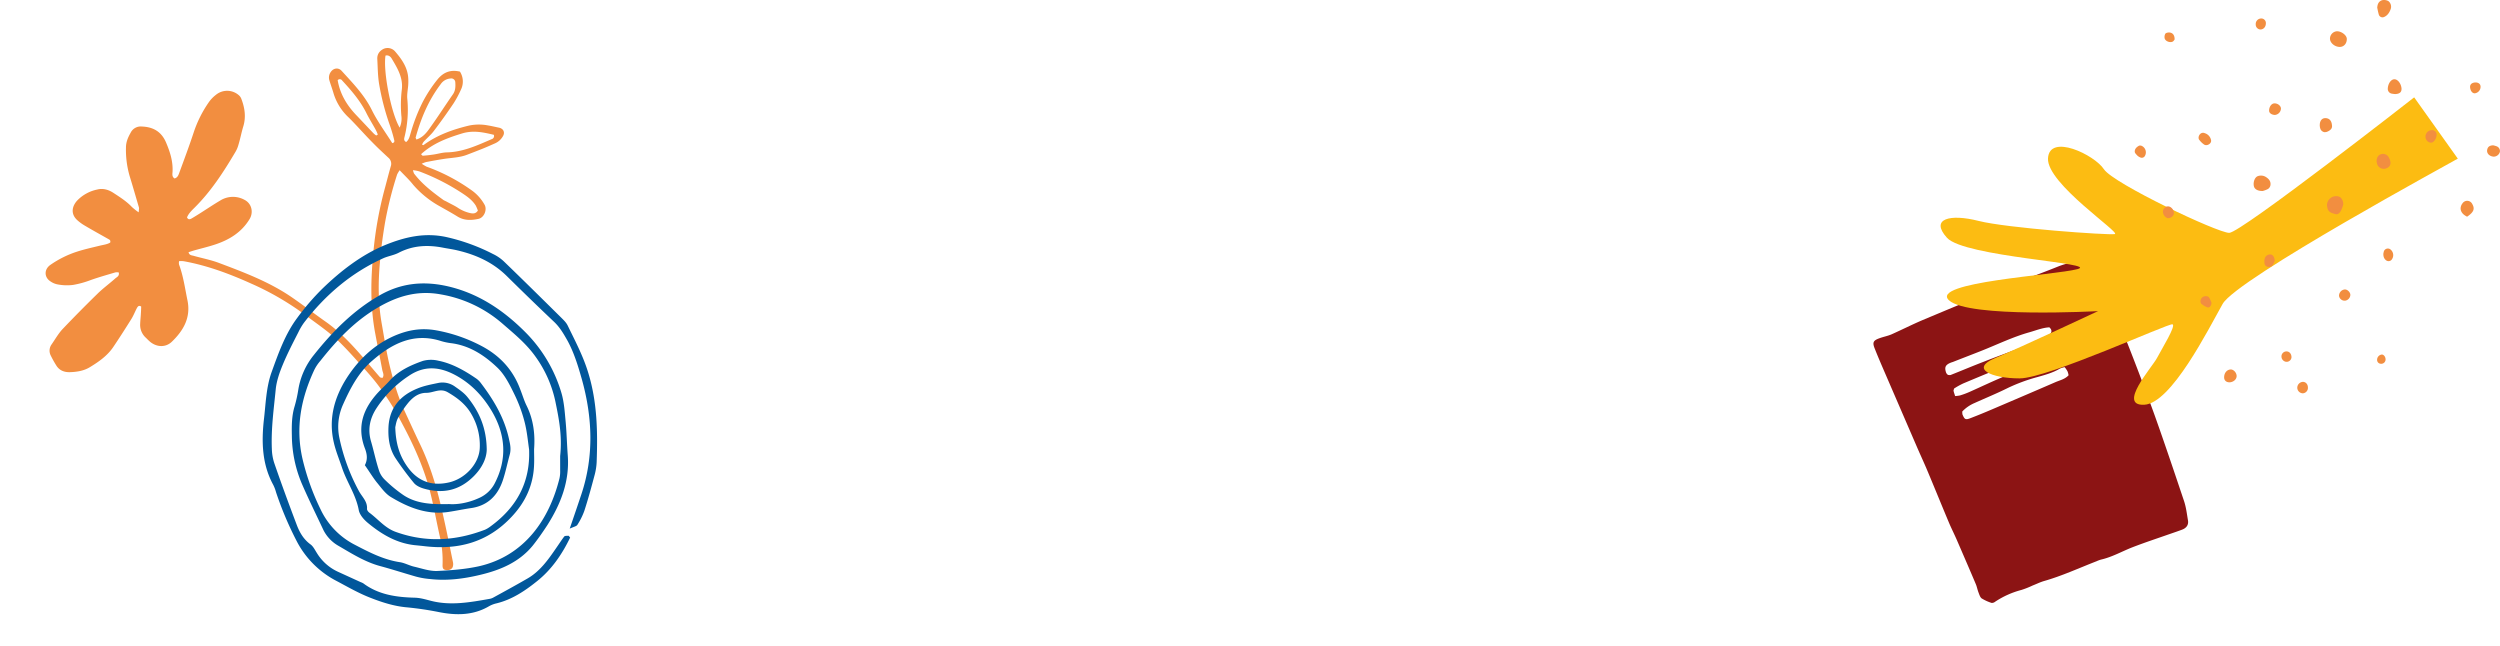 <svg xmlns="http://www.w3.org/2000/svg" width="1780.911" height="460.496" viewBox="0 0 1780.911 460.496">
  <g id="events-bottom" transform="translate(-94.758 -615.504)">
    <g id="Group_218" data-name="Group 218">
      <g id="flower" transform="translate(94.758 713.241) rotate(-13)">
        <path id="Path_76" data-name="Path 76" d="M272.1,86.964a25.591,25.591,0,0,0-2.406,2.5,264.253,264.253,0,0,0-16.169,31.6c-3.657,8.837-7.026,17.675-9.913,26.8-4.427,13.544-7.6,27.281-8.47,41.593-.577,11.143-1.444,22.286-1.251,33.428.193,10.855.866,21.805,3.176,32.564,1.732,8.165,3.369,16.33,5.2,24.495,3.85,16.906,4.812,34,4.716,51.3,0,12.1-.385,24.207-.674,36.214a6.638,6.638,0,0,1-.866,3.266c-1.059,1.729-3.465,2.017-5.678.961-1.444-.672-1.732-1.729-1.059-4.131a76.367,76.367,0,0,0,2.6-19.212c0-11.335.674-22.766.385-34.1-.481-16.138-3.465-31.891-7.507-47.453-1.54-5.86-3.08-11.623-5-17.387a182.834,182.834,0,0,0-6.833-17.483c-2.887-6.34-6.352-12.392-9.721-18.443-2.887-5.283-5.871-10.566-9.047-15.658-5.486-8.933-12.7-16.618-19.441-24.591A197.691,197.691,0,0,0,151.218,142.1c-13.474-10.278-27.622-19.692-43.406-26.512a15.644,15.644,0,0,0-3.369-.865,6.178,6.178,0,0,0-.577,2.305c1.155,8.837.289,17.675.1,26.512-.385,12.392-7.7,20.076-17.42,25.936-5.582,3.362-12.127,1.249-15.784-4.323-.674-.961-1.251-2.017-1.925-2.978a12.333,12.333,0,0,1-1.444-10.182c.674-2.5,1.54-4.9,2.214-7.3.481-1.537.866-3.074,1.251-4.515-1.347-1.441-2.31-.576-3.08.192-2.021,2.305-3.657,4.8-5.775,6.916-5.582,5.571-11.261,11.143-17.035,16.522-5.582,5.187-12.608,7.973-19.634,10.278-4.716,1.537-9.721,1.153-14.533.192-3.754-.768-6.93-2.786-8.277-6.724a75.593,75.593,0,0,1-2.31-7.973,7.565,7.565,0,0,1,2.5-7.589c3.272-2.978,6.352-6.34,9.913-8.741q14.87-9.8,30.028-19.02c4.716-2.882,9.913-5.091,14.822-7.781,1.251-.672,3.272-.865,3.272-3.554a6.8,6.8,0,0,0-2.406-.576c-6.063.384-12.127.672-18.094,1.345a67.388,67.388,0,0,1-13.186.576,35.15,35.15,0,0,1-10.779-2.882,13.251,13.251,0,0,1-4.427-3.266c-3.657-3.842-2.5-9.222,2.5-11.335a71.951,71.951,0,0,1,20.981-5c5.678-.48,11.261-.384,16.843-.48,2.5,0,5.1.288,7.411-.48.962-1.729-.289-2.305-1.059-3.074-4.62-4.227-9.336-8.453-13.859-12.776a32.238,32.238,0,0,1-4.139-4.707C36.109,64.1,39.477,58.818,43.9,56.033a27.591,27.591,0,0,1,15.3-4.131c4.139-.1,7.7,1.921,10.491,4.8,3.85,4.034,7.8,7.973,10.683,12.872a41.645,41.645,0,0,0,3.85,4.8c.481-1.729.962-2.5.962-3.266-.481-7.877-.866-15.754-1.444-23.63a67.227,67.227,0,0,1,2.021-20.076c.866-3.746,2.984-6.724,5.582-9.51a7.983,7.983,0,0,1,8.758-2.594c7.892,2.113,12.9,6.724,14.34,15.177,1.251,7.2,1.829,14.217-.289,21.421-.481,1.441-1.155,3.17.385,4.707,2.021,0,3.176-1.537,4.139-3.074,5.582-8.549,11.261-17.1,16.554-25.84A83.533,83.533,0,0,1,150.255,9.444a23.636,23.636,0,0,1,6.352-4.227A12.569,12.569,0,0,1,172.3,8.868a6.309,6.309,0,0,1,1.347,3.074c.962,6.82.481,13.448-3.08,19.6-2.214,3.842-3.946,7.877-6.16,11.719a20.879,20.879,0,0,1-3.657,5c-11.261,11.815-23,23.15-36.958,31.8-2.5,1.537-5.2,3.17-6.833,5.571.385,1.921,1.732,1.825,2.791,1.537,2.214-.672,4.427-1.441,6.641-2.209,5.486-1.921,10.972-4.034,16.458-5.764a17.046,17.046,0,0,1,16.939,3.554c4.331,3.746,4.235,10.086.289,14.121-7.8,7.973-17.517,11.143-28.2,12.1-5.293.48-10.683.48-16.073.768-1.155.1-2.214.192-3.369.288,0,2.5,1.925,2.69,3.176,3.458,5.293,2.882,10.876,5.379,15.88,8.645,15.88,10.566,31.857,21.133,44.946,35.253,6.93,7.493,13.378,15.465,20.211,23.054,9.239,10.374,15.784,22.382,22.136,34.581,2.117,4.131,4.235,8.261,6.448,12.392.289.48,1.059.672,1.636.961,1.829-1.537,1.155-3.554,1.155-5.379.385-8.837.577-17.675.962-26.512.77-19.692,5.582-38.615,11.838-57.155A267.659,267.659,0,0,1,259.3,96.473c2.406-4.515,4.716-9.029,7.218-13.544a5.619,5.619,0,0,0-.289-6.532c-2.31-3.458-4.716-6.916-6.93-10.47q-3.176-5.043-6.063-10.086c-2.695-4.611-5.293-9.318-8.181-13.832a38.715,38.715,0,0,1-6.545-19.6c-.193-2.978-.577-6.052-.77-9.029a6.776,6.776,0,0,1,2.31-5.667c2.5-2.305,6.063-2.017,7.7.961,5.775,10.278,11.934,20.364,14.725,32.18,2.117,8.933,5.871,17.483,8.855,26.128,1.829,0,1.829-1.057,1.829-1.921a106.321,106.321,0,0,0-.674-11.047,175.1,175.1,0,0,1-.866-29.3c.289-6.244,1.732-12.392,2.791-18.539C274.988,2.912,277.2.9,280.474.127a7.1,7.1,0,0,1,7.6,3.842c3.369,6.436,6.063,13.16,4.716,20.653a38.839,38.839,0,0,1-1.155,4.8c-.962,3.074-2.406,6.148-2.791,9.318a80.72,80.72,0,0,1-7.988,25.84c-.577,1.153-1.347,2.5.289,3.842,2.5-1.153,3.465-3.65,4.716-5.764a127.153,127.153,0,0,1,12.9-19.02A98.636,98.636,0,0,1,312.813,30.1c5.293-4.131,10.779-5,16.939-1.921a13.08,13.08,0,0,1-2.117,12.584,75.857,75.857,0,0,1-7.315,8.357c-5.967,5.571-12.031,10.951-18.286,16.138-2.6,2.209-5.775,3.746-8.662,5.764a7.619,7.619,0,0,0-1.636,1.825c.577.288.866.576.962.48,11.068-4.8,22.81-6.148,34.744-6.244a34.007,34.007,0,0,1,12.8,2.786c2.6,1.057,5.1,2.305,7.6,3.458,2.984,1.345,3.657,4.323,1.347,6.628a12.024,12.024,0,0,1-6.641,3.65c-2.984.576-5.967,1.153-8.951,1.633-4.235.672-8.373,1.249-12.512,1.825-5.1.672-10.2-.288-15.3-.768-4.62-.384-9.24-.576-13.956-.768a21.2,21.2,0,0,0-3.369.48,35.027,35.027,0,0,0,2.887,2.786A131.227,131.227,0,0,1,319.261,112.9a30.987,30.987,0,0,1,6.256,11.623c1.155,3.842-2.31,8.837-6.448,8.837-5.2-.1-10.106-.961-14.148-4.9-3.754-3.746-7.8-7.3-11.742-10.951a69.314,69.314,0,0,1-13.955-18.155C277.3,95.225,274.8,91.574,272.1,86.964Zm9.239,2.113a18.34,18.34,0,0,0,.193,2.4c3.946,8.837,10.009,16.042,16.265,23.246.481.48,1.059.865,1.636,1.345,2.214,2.017,4.62,3.842,6.737,5.956a26.232,26.232,0,0,0,8.373,6.148c1.732.768,3.561,1.153,5.39-.672a26.79,26.79,0,0,0-.674-3.842c-1.347-3.842-3.85-6.916-6.545-9.8A153.507,153.507,0,0,0,285.672,91,21.038,21.038,0,0,0,281.34,89.077Zm7.315-20.749c5-.384,8.47-3.362,11.646-6.244,7.122-6.244,13.956-12.968,20.981-19.308,2.406-2.209,3.08-5.091,3.561-8.069a2.846,2.846,0,0,0-2.791-3.266,9.164,9.164,0,0,0-7.7,2.4C303.284,43.065,295.1,54.5,288.366,66.983A11.588,11.588,0,0,1,288.655,68.328Zm.866,10.951c.385.48.674,1.345,1.059,1.345q3.754.576,7.507.865c3.272.288,6.545,0,9.721.672,11.261,2.305,22.136,0,33.108-2.017a2.278,2.278,0,0,0,2.214-2.69c-6.641-3.266-13.089-6.436-21.27-6.052C310.6,72.171,299.723,73.515,289.521,79.279Zm-10.587-21.9a15.425,15.425,0,0,0,3.08-7.877,89.529,89.529,0,0,1,4.523-18.155c2.887-7.973.385-15.561-2.021-23.054-.481-1.633-1.732-3.266-3.85-3.17C276.432,15.4,275.277,46.043,278.934,57.378Zm-17.517,1.729c.385-.1.77-.288,1.251-.384a28.455,28.455,0,0,0-.77-3.938c-1.251-4.419-2.791-8.837-3.85-13.352-2.31-9.318-6.737-17.675-11.453-25.936a2.007,2.007,0,0,0-3.08-.961c-.577,9.7,2.214,18.539,7.122,26.9,3.08,5.187,6.063,10.374,9.143,15.561A11.322,11.322,0,0,0,261.418,59.107Z" transform="translate(0.002 0.004)" fill="#f28e40"/>
      </g>
      <g id="circles" transform="translate(281.9 783.029)">
        <path id="Path_60" data-name="Path 60" d="M232.016,98.39c-3.559-11.917-9.286-22.75-14.7-33.892-1.083-2.321-3.1-4.179-4.952-6.036-13.309-13.155-26.619-26.309-40.083-39.309a30.1,30.1,0,0,0-8.2-5.726,138.441,138.441,0,0,0-32.5-11.917c-16.1-3.714-30.642-.155-44.88,5.726C70.137,14.2,55.744,25.343,42.744,37.879a171.121,171.121,0,0,0-18.262,21.2C15.97,70.533,11.173,84.152,6.375,97.461,2.352,108.6,2.2,120.366.8,131.818-.9,147.6-.434,163.234,7.459,177.782a26.529,26.529,0,0,1,2.012,5.262,241.429,241.429,0,0,0,14.857,35.131,66.114,66.114,0,0,0,28.012,28.012c8.2,4.333,16.4,9.131,25.071,12.381,7.893,3.1,16.4,5.726,24.762,6.5a226.532,226.532,0,0,1,23.214,3.4c12.381,2.476,24.607,2.476,35.9-4.179a19.534,19.534,0,0,1,5.262-2.012c10.833-2.631,19.964-8.667,28.476-15.476,10.678-8.357,18.262-19.5,23.988-31.416-.774-.774-.929-1.393-1.238-1.238-1.083,0-2.476,0-2.94.464-2.012,2.631-3.869,5.571-5.726,8.2-5.726,8.357-11.607,16.714-20.583,21.821-8.048,4.643-16.25,9.131-24.452,13.619a8.948,8.948,0,0,1-2.167.774c-14.083,2.476-28.012,5.107-42.249,1.393-3.559-.929-7.274-2.012-10.988-2.167-13.155-.31-26-2.012-36.988-10.214a11.668,11.668,0,0,0-2.012-.929l-16.25-7.428a34.352,34.352,0,0,1-14.857-13.309c-1.393-2.167-2.631-4.8-4.643-6.19-4.8-3.559-7.583-8.357-9.6-13.619-5.571-14.7-10.988-29.4-16.1-44.261a34.972,34.972,0,0,1-1.7-9.9c-.619-14.547,1.393-28.631,2.786-42.869.619-5.726,2.631-11.607,4.952-17.178,3.25-7.893,7.274-15.631,11.143-23.214a43.671,43.671,0,0,1,4.024-6.809c15.321-19.964,33.892-35.75,56.952-46.118,3.4-1.393,7.274-2.012,10.524-3.714,10.214-5.262,20.738-5.726,31.726-3.559,3.25.619,6.655,1.083,9.9,1.857,13.309,3.1,25.381,8.512,35.285,18.262,11.143,10.988,22.44,21.976,33.892,32.809,4.179,4.024,6.809,8.667,9.6,13.619,4.643,8.667,7.428,17.952,10.059,27.238,7.583,27.238,8.667,54.63-.31,81.713-2.476,7.428-4.952,14.7-8.357,24.607,3.1-1.393,4.8-1.7,5.417-2.631a49.371,49.371,0,0,0,4.952-9.9c2.786-8.512,5.107-17.178,7.428-25.845a43.59,43.59,0,0,0,1.393-8.821C238.67,140.484,238.361,119.282,232.016,98.39Z" transform="translate(0.002 0.008)" fill="#01579b"/>
        <path id="Path_61" data-name="Path 61" d="M168.071,37.291C152.131,21.2,133.56,8.66,110.655,3.862c-16.4-3.4-31.726-1.7-46.428,6.655-19.035,10.833-33.892,26-47.2,42.714a52.7,52.7,0,0,0-10.988,24.3A98.012,98.012,0,0,1,3.406,89.6C1.24,96.564,1.24,103.683,1.395,110.8a89.543,89.543,0,0,0,7.428,34.821c4.8,10.988,10.059,21.666,15.166,32.5a26.851,26.851,0,0,0,10.833,11.143c9.286,5.417,18.571,11.3,29.25,14.238,8.667,2.321,17.178,5.107,25.845,7.583a55.293,55.293,0,0,0,9.9,1.7c12.071,1.393,23.988-.155,35.595-2.94,14.393-3.4,27.857-8.976,37.607-20.893,3.714-4.643,7.119-9.6,10.369-14.547,9.6-15.167,15.94-31.262,14.547-49.678-.619-8.2-.774-16.4-1.548-24.452-.619-6.655-1.083-13.619-2.94-19.964A102.016,102.016,0,0,0,168.071,37.291Zm24.452,98.118a22.6,22.6,0,0,1-.464,5.571c-7.274,29.4-24.916,55.249-57.261,62.678-9.75,2.167-19.964,2.94-30.023,3.4-5.417.155-10.988-1.857-16.4-3.1-3.25-.774-6.345-2.476-9.6-3.1-11.762-1.7-21.976-6.964-32.345-12.381a54.28,54.28,0,0,1-24.607-25.381,171.078,171.078,0,0,1-12.845-35.9c-5.107-22.285-1.083-43.023,8.357-63.3a29.747,29.747,0,0,1,4.333-6.5c11.607-14.7,24.452-28.321,40.857-37.916,13.928-8.2,28.321-12.536,45.035-9.44a90.084,90.084,0,0,1,43.952,20.893c8.2,7.119,16.559,13.928,23.059,22.9a84.476,84.476,0,0,1,14.547,32.5c2.476,12.071,4.952,24.3,3.4,38.845Z" transform="translate(19.375 32.167)" fill="#01579b"/>
        <path id="Path_62" data-name="Path 62" d="M142.048,58.928c-1.857-3.714-2.94-7.583-4.488-11.452-4.952-13.619-13.928-23.678-26.619-30.642A111.205,111.205,0,0,0,77.358,5.072c-10.678-1.857-19.964-.155-29.4,3.869C33.406,15.286,22.418,25.81,13.906,38.964,4.93,53.047.752,68.214,4.621,84.928,6.013,91.118,8.49,97,10.5,103.035c3.4,10.214,9.9,19.19,11.917,30.178.619,3.25,3.559,6.655,6.345,8.976,10.214,8.512,21.357,15.012,34.976,16.1,1.548.155,2.94.31,4.488.464,24.452,3.1,45.809-2.321,63.142-20.893,9.9-10.524,15.476-22.75,15.94-37.142.155-3.4,0-6.655,0-10.988C148.083,79.666,147,68.988,142.048,58.928ZM116.2,144.82a19.731,19.731,0,0,1-3.869,2.321c-21.047,8.048-42.095,9.286-63.606,1.548-7.738-2.786-12.536-9.131-18.881-13.774-.774-.619-1.7-1.857-1.548-2.786.31-5.417-3.869-8.667-6.036-13A139.334,139.334,0,0,1,8.49,81.214,38.551,38.551,0,0,1,11.12,58.155c5.262-11.762,10.988-22.9,20.893-31.416C46.1,14.512,61.727,6.465,81.227,12.81a44.018,44.018,0,0,0,6.5,1.393C101.036,15.75,111.715,22.714,121,31.536c5.262,4.952,8.821,12.071,12.071,18.726A103.353,103.353,0,0,1,140.5,70.226c1.7,6.5,2.321,13.155,3.25,19.809C144.678,113.4,134.929,131.2,116.2,144.82Z" transform="translate(46.018 62.683)" fill="#01579b"/>
        <path id="Path_63" data-name="Path 63" d="M89.714,22.289a14.653,14.653,0,0,0-3.1-3.1C78.262,13.468,69.44,8.361,59.381,6.349A22.025,22.025,0,0,0,48.393,6.5C39.572,9.6,31.06,13.468,24.56,20.742,22.084,23.527,19.3,26,16.822,28.634,5.989,40.241,1.191,53.087,7.072,68.717c1.548,4.024,2.167,7.893,0,12.071,3.25,4.643,5.571,8.512,8.357,12.071,3.1,3.714,6.036,8.048,10.059,10.524,12.536,7.583,26,13,41.321,10.678,5.107-.774,10.214-1.857,15.321-2.631,12.226-1.548,19.5-8.821,23.214-19.809,2.012-6.036,3.25-12.226,4.952-18.416.929-3.4.464-6.655-.31-9.9C106.892,47.825,99.154,34.67,89.714,22.289Zm9.6,71.963A22.92,22.92,0,0,1,88.785,104c-7.583,3.559-15.631,4.952-21.666,4.488-12.845.31-23.369-.31-32.5-6.345A96.582,96.582,0,0,1,20.846,90.693a16.064,16.064,0,0,1-3.869-6.655C14.81,77.384,13.417,70.42,11.405,63.61c-2.476-8.667-.619-16.4,4.024-23.524a80.72,80.72,0,0,1,22.9-22.9c10.678-7.274,21.357-6.809,32.809-.774S90.952,31.42,97.3,41.944C107.357,58.813,108.749,76.455,99.309,94.253Z" transform="translate(65.697 83.073)" fill="#01579b"/>
        <path id="Path_64" data-name="Path 64" d="M53.4,9.806A15.2,15.2,0,0,0,41.641,7.02C36.534,8.1,31.272,9.032,26.474,11.044,14.558,15.842,6.82,24.353,5.891,37.818c-.464,8.048.464,15.786,4.8,22.595A215.284,215.284,0,0,0,24,78.365c1.548,1.857,4.179,3.1,6.655,3.869,13.619,4.024,25.535,1.7,35.9-8.667,5.881-5.881,9.131-12.536,9.286-18.881-.155-15.631-5.417-27.393-13.928-37.761C59.593,14.139,56.5,11.973,53.4,9.806ZM70.89,53.139c-.31,11.452-10.524,22.44-22.44,24.916C36.224,80.686,26.474,76.972,19.2,66.6,13.629,58.71,11,50.044,10.689,38.591c.31-1.083.619-4.179,2.012-6.655a70.565,70.565,0,0,1,7.583-11.143c3.25-3.714,7.119-6.655,12.536-6.655,5.107,0,9.75-3.559,15.166-.464,6.964,4.024,13,8.667,17.024,15.786A43.842,43.842,0,0,1,70.89,53.139Z" transform="translate(83.747 98.187)" fill="#01579b"/>
      </g>
    </g>
    <g id="Group_217" data-name="Group 217">
      <g id="Group_207" data-name="Group 207" transform="translate(1424.943 684.854)">
        <path id="Path_55" data-name="Path 55" d="M12.879,214.162c8.386.683,16.187,2.048,24.281,1.365,17.845-1.56,35.787-2.145,53.632-3.608,16.675-1.268,33.349-3.023,50.024-4.681,8-.878,15.895-2.243,23.793-3.218,2.828-.293,5.656,0,8.484-.1,5.266-.2,6.338-1.268,5.851-6.338-.488-6.143-1.17-12.189-1.853-18.332l-6.436-57.63c-.683-6.143-1.56-12.189-2.145-18.235-1.365-13.359-2.535-26.719-3.9-40.078-.488-4.486-1.268-8.874-1.755-13.359-1.268-11.214-2.535-22.526-3.705-33.74-.2-2.048.1-4.193-.1-6.338-.1-1.56-.1-3.51-.975-4.583A31.987,31.987,0,0,0,152.323.218a3.8,3.8,0,0,0-2.73.1A62,62,0,0,1,129.31,2.851a62.178,62.178,0,0,0-8.484.683c-2.828.2-5.656.683-8.484.683-13.457-.293-26.816,1.56-40.175,2.535a21.2,21.2,0,0,1-3.51.2C60.563,6.362,52.665,8.215,44.766,8.8c-9.361.683-18.82.878-28.279,1.268-3.023.1-6.143.2-9.166.39-3.218.2-5.461,1.755-5.948,4.973C.788,20.014-.09,24.694.008,29.375c.585,21.453,1.17,42.906,2.145,64.359q1.463,28.961,3.8,57.923c.78,9.654,2.633,19.113,3.705,28.766.878,7.7,1.268,15.5,1.853,23.208C11.807,206.849,12.392,210.164,12.879,214.162ZM132.43,136.737a26.231,26.231,0,0,1-10.141,3.218c-8.386,1.073-16.87,1.853-25.158,3.218a123.653,123.653,0,0,1-23.208,1.365c-5.656-.1-11.312-.293-16.87,1.073a14.833,14.833,0,0,1-3.608,0,17.9,17.9,0,0,1-1.073-3.51,13.957,13.957,0,0,1,.1-2.828c3.315-1.95,6.923-1.56,10.336-1.95,16.382-1.853,32.764-3.608,49.147-5.363,5.363-.585,10.726-1.073,16.187-1.463,3.9-.293,4.388.293,4.778,4.193A10.91,10.91,0,0,1,132.43,136.737Zm-76.84,39.2c-1.365-2.243-.78-3.9,1.17-4.876a13.751,13.751,0,0,1,4.681-1.463c5.656-.683,11.312-1.17,16.87-1.56,9.654-.683,19.308-1.073,28.961-1.853,8.484-.585,16.87-1.463,25.353-2.145.683-.1,1.268.39,1.755.488.293.39.488.488.585.683a5.59,5.59,0,0,1,.39,1.365c.1,3.8-.975,5.266-4.583,5.753a15.1,15.1,0,0,1-2.145.1c-7.313.585-14.529,1.073-21.843,1.658-12.189.975-24.281,2.925-36.567,2.633C65.244,176.62,60.271,177.107,55.59,175.937Zm-2.145-20.77c1.56-.585,2.34-.878,3.315-1.17,5.363-1.268,10.726-1.17,16.187-1.268,7.313-.1,14.627-.1,21.94-.683,9.654-.878,19.21-2.34,28.766-3.51a56.482,56.482,0,0,1,7.021-.39,25.063,25.063,0,0,1,3.413.585c0,1.463.1,2.633,0,3.8,0,.39-.39.78-.878,1.56a53.735,53.735,0,0,1-7.313,1.56c-9.654.975-19.21,1.95-28.864,2.73-9.654.878-19.405,1.268-28.961,1.95a26.462,26.462,0,0,0-10.921,2.633,7.609,7.609,0,0,1-2.34.293c-.293-1.17-.683-2.243-.878-3.413C53.737,158.482,53.64,157.117,53.445,155.167Z" transform="translate(234.295 315.826) rotate(163)" fill="#8c1414"/>
        <path id="Path_25" data-name="Path 25" d="M368.426,43.657c-2.765,1.739-157.411,85.574-167.517,103.489S164.3,218.11,145.038,218.98s5.53-26.525,9.153-33.395,13.729-23.133,10.964-23.916C162.39,160.8,76.391,200.2,56.274,200.2s-35.658-6.87-17.352-14.523,73.223-33.395,73.223-33.395-92.483,5.131-106.212-7.74,75.035-17.828,91.529-22.176S16.8,113.751,4.5,100.011c-12.3-13.654,2.384-17.132,22.5-12s92.483,10.262,97.059,9.392S75.533,61.485,76.487,43.483s33.084-2.609,39.853,7.74c6.865,10.262,80.946,45.309,89.241,45.309S337.344,0,337.344,0Z" transform="translate(52.244)" fill="#fcbc12"/>
      </g>
      <g id="seeds" transform="translate(1615.477 615.504)">
        <path id="Path_28" data-name="Path 28" d="M19.779,17.6a19.5,19.5,0,0,0,.765-2.38c.34-2.125-1.105-5.015-2.89-5.7a6.531,6.531,0,0,0-8.671,6.12c.425,4.42,1.87,5.27,6.29,6.375C17.059,22.442,18.674,20.742,19.779,17.6Z" transform="translate(127.947 130.561)" fill="#f28e40"/>
        <path id="Path_29" data-name="Path 29" d="M15.778,17.759a3.98,3.98,0,0,0,1.7-2.465c.51-2.55-.765-4.42-2.805-5.78a6.542,6.542,0,0,0-6.46-.765c-2.04,1.02-3.145,4.42-2.465,7.14.51,2.04,2.72,3.4,6.29,3.315A18.663,18.663,0,0,0,15.778,17.759Z" transform="translate(79.148 116.852)" fill="#f28e40"/>
        <path id="Path_30" data-name="Path 30" d="M16.088,13.762c2.975,0,5.1-2.465,5.015-5.78-.085-2.635-4-5.525-7.225-5.355a5.313,5.313,0,0,0-4.76,5.44C9.288,11.042,12.6,13.762,16.088,13.762Z" transform="translate(129.962 19.662)" fill="#f28e40"/>
        <path id="Path_31" data-name="Path 31" d="M16.49,12C18.87,10.9,20.146,8.771,21,6.391a5.093,5.093,0,0,0-1.105-5.1C18.785.015,15.725-.41,14.11.44c-1.785.935-2.55,2.55-2.72,5.015.255,1.275.6,3.145,1.105,4.845A2.735,2.735,0,0,0,16.49,12Z" transform="translate(161.348 0.002)" fill="#f28e40"/>
        <path id="Path_32" data-name="Path 32" d="M18.334,17.493c2.805-1.02,3.655-3.4,2.3-6.545-.17-.34-.34-.765-.51-1.105a4.668,4.668,0,0,0-5.7-2.38c-1.955.68-3.145,2.465-3.06,5.27a13.294,13.294,0,0,0,.425,1.87A4.924,4.924,0,0,0,18.334,17.493Z" transform="translate(160.923 102.403)" fill="#f28e40"/>
        <path id="Path_33" data-name="Path 33" d="M15.827,11.007c-2.3,2.89-1.87,6.205,1.19,8.5a17.256,17.256,0,0,0,1.955,1.19c4.76-3.23,5.7-5.61,3.655-9.1A4,4,0,0,0,15.827,11.007Z" transform="translate(217.774 133.674)" fill="#f28e40"/>
        <path id="Path_34" data-name="Path 34" d="M16.315,3.723c-2.3.255-4.25,3.23-4.42,6.545a3.437,3.437,0,0,0,2.635,3.655,21.322,21.322,0,0,0,2.55.34c3.315-.085,4.76-1.445,4.59-4.08C21.33,6.613,18.78,3.468,16.315,3.723Z" transform="translate(168.367 52.747)" fill="#f28e40"/>
        <path id="Path_35" data-name="Path 35" d="M15.608,14.413c1.7-1.105,2.21-2.465,1.7-4.76-.51-2.55-1.87-3.825-4-4.08-2.89-.34-4.675,1.7-4.59,5.27.085,1.615.425,3.485,2.38,4.42C12.718,16.028,14.248,15.263,15.608,14.413Z" transform="translate(123.064 78.599)" fill="#f28e40"/>
        <path id="Path_36" data-name="Path 36" d="M8.633,16.975c-2.635.255-4.505,2.72-4.42,5.78.085,2.04,1.445,3.315,3.655,3.4,2.72,0,5.1-1.87,5.27-4.25C13.308,19.44,10.928,16.72,8.633,16.975Z" transform="translate(59.448 246.211)" fill="#f28e40"/>
        <path id="Path_37" data-name="Path 37" d="M23.339,7.53a18.9,18.9,0,0,0-2.38-.68c-2.72.085-4,1.19-4.335,3.4-.34,2.38,1.615,4.42,4.59,4.675a4.575,4.575,0,0,0,4.505-3.485A3.609,3.609,0,0,0,23.339,7.53Z" transform="translate(234.403 96.668)" fill="#f28e40"/>
        <path id="Path_38" data-name="Path 38" d="M7.456,6.512a2.876,2.876,0,0,0-3.4.68c-1.02,1.02-1.445,2.89-.6,4a14.69,14.69,0,0,0,3.485,3.4c1.955,1.275,5.1-.51,5.015-2.72A6.412,6.412,0,0,0,7.456,6.512Z" transform="translate(42.462 88.373)" fill="#f28e40"/>
        <path id="Path_39" data-name="Path 39" d="M6.343,10.228c.085,1.615,1.87,2.805,4.08,2.89a4.73,4.73,0,0,0,4.335-4.335c.17-2.04-2.21-4-4.675-3.91C7.958,4.957,6.258,7.423,6.343,10.228Z" transform="translate(89.372 68.764)" fill="#f28e40"/>
        <path id="Path_40" data-name="Path 40" d="M21.654,8.929a3.174,3.174,0,0,0-3.485-2.805,4.62,4.62,0,0,0-4.42,4.93,4.226,4.226,0,0,0,4,4C19.784,15.049,21.909,11.734,21.654,8.929Z" transform="translate(193.361 86.586)" fill="#f28e40"/>
        <path id="Path_41" data-name="Path 41" d="M11.089,12.1a4.06,4.06,0,0,0-4.59,2.3,9.8,9.8,0,0,0-.255,4.165,2.745,2.745,0,0,0,2.635,2.3,3.175,3.175,0,0,0,3.23-1.36,26.464,26.464,0,0,0,1.36-2.805C13.554,14.476,12.449,12.521,11.089,12.1Z" transform="translate(86.214 169.256)" fill="#f28e40"/>
        <path id="Path_42" data-name="Path 42" d="M4.848,7.02a2.7,2.7,0,0,0-1.19-.17,1.447,1.447,0,0,0-.6.085c-1.7.935-3.145,2.3-3.06,4.25,0,1.02,1.19,2.04,1.955,2.89a6.745,6.745,0,0,0,2.125,1.275,2.475,2.475,0,0,0,3.145-1.105A5.078,5.078,0,0,0,4.848,7.02Z" transform="translate(0 96.849)" fill="#f28e40"/>
        <path id="Path_43" data-name="Path 43" d="M13.654,13.659a4.526,4.526,0,0,0-4,4.59,4.039,4.039,0,0,0,4.335,3.4,4.353,4.353,0,0,0,3.74-4.165C17.65,15.529,15.524,13.489,13.654,13.659Z" transform="translate(135.867 192.547)" fill="#f28e40"/>
        <path id="Path_44" data-name="Path 44" d="M10.183,14.737c.17-2.465-2.04-5.1-4.335-5.015a3.777,3.777,0,0,0-3.485,3.655c-.085,2.3,1.955,4.76,3.91,4.76C8.143,18.052,10.1,16.437,10.183,14.737Z" transform="translate(17.703 137.292)" fill="#f28e40"/>
        <path id="Path_45" data-name="Path 45" d="M4.24,14.952c-1.19,1.105-1.615,3.4-.425,4.505A14.588,14.588,0,0,0,7.98,21.923c1.36.51,2.89-.85,2.975-3.315a20.925,20.925,0,0,0-1.7-3.655C8.32,13.592,5.6,13.677,4.24,14.952Z" transform="translate(43.716 197.012)" fill="#f28e40"/>
        <path id="Path_46" data-name="Path 46" d="M11.688,18a4.2,4.2,0,0,0-4,4.42,4.059,4.059,0,0,0,4,3.74,3.881,3.881,0,0,0,3.57-4.08C15.258,19.7,13.728,18,11.688,18Z" transform="translate(108.098 254.026)" fill="#f28e40"/>
        <path id="Path_47" data-name="Path 47" d="M12.205,13.582a16.606,16.606,0,0,0-.425,1.87c0,2.3.68,3.655,2.04,4.675a2.863,2.863,0,0,0,3.825-.425,5.21,5.21,0,0,0-.935-7.48A3,3,0,0,0,12.205,13.582Z" transform="translate(165.304 165.359)" fill="#f28e40"/>
        <path id="Path_48" data-name="Path 48" d="M9.133,9.383c2.3-.085,3.91-2.04,3.825-4.675a3.258,3.258,0,0,0-3.74-3.145,3.924,3.924,0,0,0-3.485,4.25A3.5,3.5,0,0,0,9.133,9.383Z" transform="translate(80.457 11.63)" fill="#f28e40"/>
        <path id="Path_49" data-name="Path 49" d="M18.819,3.894c-2.38.17-3.74,1.36-3.655,3.315.17,2.635,1.615,4.505,3.4,4.42a4.691,4.691,0,0,0,4.08-4.675C22.644,5,21.114,3.809,18.819,3.894Z" transform="translate(223.708 54.844)" fill="#f28e40"/>
        <path id="Path_50" data-name="Path 50" d="M10.863,15.453a3.552,3.552,0,0,0-3.91,3.655,3.841,3.841,0,0,0,3.315,3.74,3.522,3.522,0,0,0,3.825-3.06C14.178,17.408,12.818,15.623,10.863,15.453Z" transform="translate(97.561 234.897)" fill="#f28e40"/>
        <path id="Path_51" data-name="Path 51" d="M8.427,9.18A4.235,4.235,0,0,0,9.7,7.65c.085-2.975-1.36-4.845-3.91-4.93-.935,0-2.3.255-2.72.935a4.743,4.743,0,0,0-.425,3.4C3.327,9.1,6.557,10.2,8.427,9.18Z" transform="translate(18.693 20.419)" fill="#f28e40"/>
        <path id="Path_52" data-name="Path 52" d="M14.937,15.71a3.752,3.752,0,0,0-3.4,3.57,2.724,2.724,0,0,0,2.38,2.975,3.106,3.106,0,0,0,3.655-3.06C17.572,17.41,16.3,15.71,14.937,15.71Z" transform="translate(161.115 236.85)" fill="#f28e40"/>
      </g>
    </g>
  </g>
</svg>
